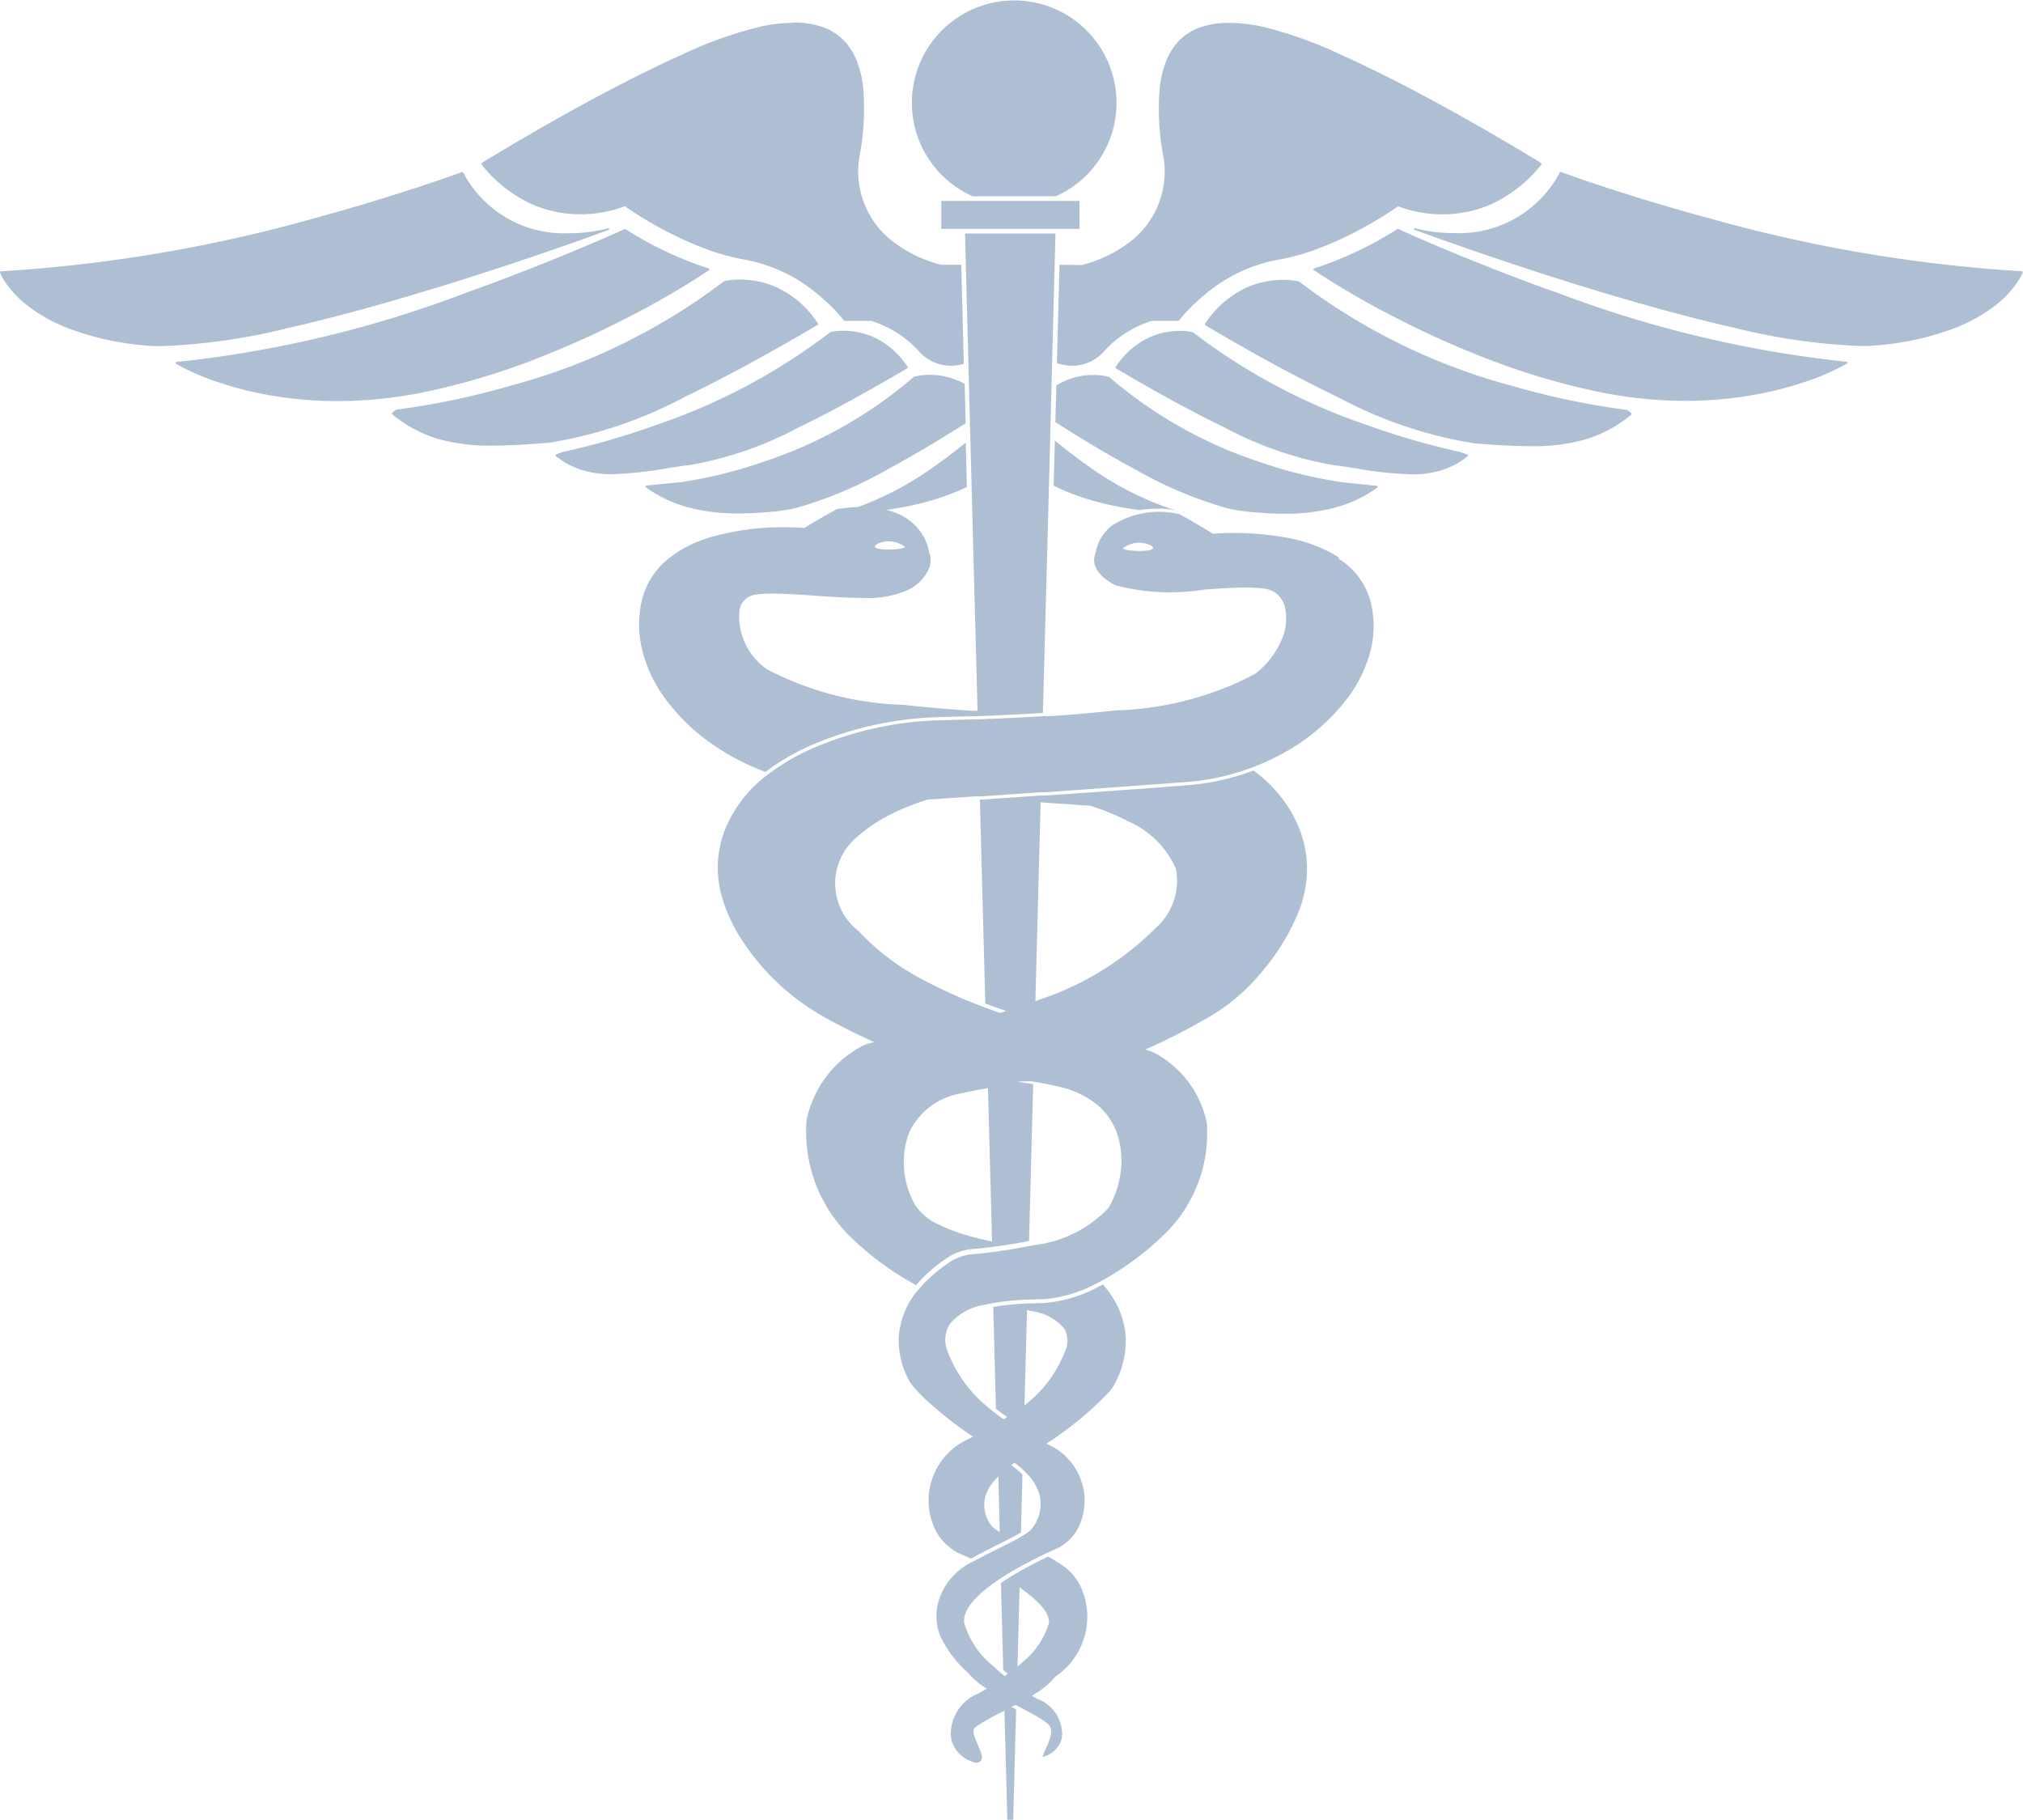 <svg xmlns="http://www.w3.org/2000/svg" xmlns:xlink="http://www.w3.org/1999/xlink" width="56.271" height="50.623" viewBox="0 0 56.271 50.623"><defs><clipPath id="a"><rect width="56.271" height="50.623" fill="#aebed3"/></clipPath></defs><g clip-path="url(#a)"><path d="M3658.553,445.795a41.217,41.217,0,0,1-8.676-1.466c-2.429-.655-4.143-1.29-4.16-1.3l-.026.01a3.163,3.163,0,0,1-2.943,1.693,4.282,4.282,0,0,1-1.109-.141l-.014.041c.021.008,2.205.819,4.818,1.62,1.535.47,2.915.845,4.1,1.114a17.126,17.126,0,0,0,3.53.507c.182,0,.351-.008.5-.023a7.967,7.967,0,0,0,2.06-.46,4.472,4.472,0,0,0,1.213-.68,2.79,2.79,0,0,0,.574-.618,1.335,1.335,0,0,0,.146-.272Z" transform="translate(-3602.301 -438.249)" fill="#aebed3"/><path d="M3389.9,591.663c-2.458-.88-4.321-1.737-4.339-1.746l-.025,0a10.137,10.137,0,0,1-2.332,1.1l-.005.038a23.352,23.352,0,0,0,2.351,1.361,25.815,25.815,0,0,0,2.512,1.122,19.877,19.877,0,0,0,3.027.9,12.1,12.1,0,0,0,2.458.258,10.87,10.87,0,0,0,1.889-.163,9.744,9.744,0,0,0,1.417-.359,6.417,6.417,0,0,0,1.2-.524l-.01-.04a32.01,32.01,0,0,1-8.14-1.952" transform="translate(-3346.664 -583.547)" fill="#aebed3"/><path d="M3115.438,723.713l-.011,0a21.334,21.334,0,0,1-3.185-.668,17.033,17.033,0,0,1-5.931-2.906l-.009,0a1.954,1.954,0,0,0-.435-.043,2.5,2.5,0,0,0-1.023.219,2.747,2.747,0,0,0-1.147,1.01l.007.031c1.4.829,2.61,1.483,3.688,2a12.009,12.009,0,0,0,3.8,1.287c.52.041,1.068.079,1.559.079a5.275,5.275,0,0,0,1.512-.183,3.646,3.646,0,0,0,1.293-.693V723.8Z" transform="translate(-3070.181 -712.312)" fill="#aebed3"/><path d="M2726.278,968.471a12.649,12.649,0,0,1-2.192-.535,12.335,12.335,0,0,1-4.267-2.393l-.008,0a1.643,1.643,0,0,0-.433-.052,1.931,1.931,0,0,0-1.025.291v.026l-.026.97v.025c.822.523,1.553.956,2.222,1.315a11.432,11.432,0,0,0,2.545,1.076,3.571,3.571,0,0,0,.392.074,9.61,9.61,0,0,0,1.2.082,5.433,5.433,0,0,0,1.359-.155l.066-.018a3.53,3.53,0,0,0,1.181-.562l-.01-.039Z" transform="translate(-2688.971 -955.061)" fill="#aebed3"/><path d="M2882.81,855.159h0a21.108,21.108,0,0,1-2.6-.752,16.856,16.856,0,0,1-4.852-2.586l-.008,0a1.6,1.6,0,0,0-.358-.035,2.052,2.052,0,0,0-.84.18,2.253,2.253,0,0,0-.942.829l.007.031c.733.433,1.841,1.073,2.989,1.628a10.152,10.152,0,0,0,3.1,1.073l.019,0,.077.008c.172.025.34.051.5.076a10.438,10.438,0,0,0,1.534.165,2.835,2.835,0,0,0,.827-.11,2.164,2.164,0,0,0,.747-.4l-.006-.037Z" transform="translate(-2842.18 -842.583)" fill="#aebed3"/><path d="M2713.988,1134.811v.014l-.032,1.2v.024a5.119,5.119,0,0,0,.485.217,7.775,7.775,0,0,0,1.436.392l.074.013q.2.035.389.059l.035-.005.042-.006a3.48,3.48,0,0,1,.787-.009l.061.006.071.008c-.062-.016-.125-.034-.187-.053a8.6,8.6,0,0,1-2.231-1.166c-.378-.265-.7-.521-.928-.709Z" transform="translate(-2684.648 -1122.543)" fill="#aebed3"/><path d="M3046.206,1317.853l0-.019-.054-.011.031.017.021.012h0" transform="translate(-3013.26 -1303.593)" fill="#aebed3"/><path d="M2722.442,65.731v.022l-.072,2.691v.023a1.353,1.353,0,0,0,.428.072,1.184,1.184,0,0,0,.908-.431,3.006,3.006,0,0,1,1.3-.816h.737l.018-.008a4.986,4.986,0,0,1,.749-.744,4.355,4.355,0,0,1,1.989-.946,6.21,6.21,0,0,0,1.232-.35,9.846,9.846,0,0,0,1.08-.5,10.748,10.748,0,0,0,1.05-.64,3.478,3.478,0,0,0,1.24.223,3.309,3.309,0,0,0,1.333-.275,3.783,3.783,0,0,0,1.416-1.115l-.005-.032c-.014-.008-1.362-.843-2.991-1.725-.957-.518-1.823-.951-2.573-1.286a11.219,11.219,0,0,0-2.258-.8,4.571,4.571,0,0,0-.863-.092,2.341,2.341,0,0,0-.862.146,1.518,1.518,0,0,0-.6.426,1.788,1.788,0,0,0-.309.539,2.952,2.952,0,0,0-.159.7,6.952,6.952,0,0,0,.085,1.82,2.458,2.458,0,0,1-.974,2.505,3.676,3.676,0,0,1-1.28.6Z" transform="translate(-2692.971 -58.366)" fill="#aebed3"/><path d="M12.13,446.255c2.613-.8,4.8-1.612,4.818-1.62l-.008-.022v-.02h0v.019l-.006-.018a4.289,4.289,0,0,1-1.109.141,3.163,3.163,0,0,1-2.943-1.693l-.027-.01c-.017.006-1.732.642-4.16,1.3A41.211,41.211,0,0,1,.02,445.794l-.02.029a1.347,1.347,0,0,0,.146.272,2.789,2.789,0,0,0,.575.618,4.468,4.468,0,0,0,1.213.68,7.965,7.965,0,0,0,2.06.46c.153.015.322.023.5.023a17.12,17.12,0,0,0,3.529-.507c1.188-.269,2.568-.644,4.1-1.114" transform="translate(0 -438.248)" fill="#aebed3"/><path d="M462.492,593.54A25.826,25.826,0,0,0,465,592.418a23.372,23.372,0,0,0,2.351-1.361l-.005-.038a10.128,10.128,0,0,1-2.332-1.1l-.025,0c-.018.009-1.881.866-4.34,1.746a32,32,0,0,1-8.14,1.952l-.01.04a6.42,6.42,0,0,0,1.2.524,9.741,9.741,0,0,0,1.416.359,10.872,10.872,0,0,0,1.889.163,12.1,12.1,0,0,0,2.457-.258,19.868,19.868,0,0,0,3.027-.9" transform="translate(-447.618 -583.547)" fill="#aebed3"/><path d="M1021.385,721.348l.007-.031a2.745,2.745,0,0,0-1.147-1.01,2.5,2.5,0,0,0-1.023-.219v.011h0v-.011a1.957,1.957,0,0,0-.435.043l-.008,0a17.039,17.039,0,0,1-5.931,2.906,21.323,21.323,0,0,1-3.185.668l-.011,0-.113.091v.034a3.646,3.646,0,0,0,1.293.693,5.275,5.275,0,0,0,1.512.183c.492,0,1.04-.038,1.559-.079a12.009,12.009,0,0,0,3.8-1.287c1.077-.517,2.284-1.171,3.688-2" transform="translate(-998.636 -712.312)" fill="#aebed3"/><path d="M1671.349,965.652a1.936,1.936,0,0,0-.786-.164v.011h0v-.011a1.639,1.639,0,0,0-.433.052l-.008,0a12.334,12.334,0,0,1-4.267,2.393,12.648,12.648,0,0,1-2.192.536l-1,.1-.011.039a3.535,3.535,0,0,0,1.182.563,4.67,4.67,0,0,0,.692.132,6.3,6.3,0,0,0,.733.04,9.62,9.62,0,0,0,1.2-.081,3.557,3.557,0,0,0,.392-.074,11.441,11.441,0,0,0,2.545-1.076c.652-.351,1.364-.771,2.162-1.277v-.025l-.028-1.045v-.025a1.933,1.933,0,0,0-.177-.09" transform="translate(-1644.698 -955.062)" fill="#aebed3"/><path d="M1434.047,855.532l.077-.008.02,0a10.154,10.154,0,0,0,3.1-1.073c1.149-.555,2.256-1.2,2.989-1.628l.007-.031a2.255,2.255,0,0,0-.942-.829,2.053,2.053,0,0,0-.84-.18v0a1.6,1.6,0,0,0-.358.035l-.008,0a16.857,16.857,0,0,1-4.852,2.586,21.091,21.091,0,0,1-2.6.752h0l-.189.068-.006.037a2.17,2.17,0,0,0,.747.4,2.835,2.835,0,0,0,.827.11,10.433,10.433,0,0,0,1.534-.165c.162-.025.329-.051.5-.076" transform="translate(-1414.991 -842.583)" fill="#aebed3"/><path d="M1241.382,64.05a3.307,3.307,0,0,0,1.333.275,3.476,3.476,0,0,0,1.24-.223,10.765,10.765,0,0,0,1.05.64,9.837,9.837,0,0,0,1.08.5,6.2,6.2,0,0,0,1.232.35,4.354,4.354,0,0,1,1.99.947,4.993,4.993,0,0,1,.748.744l.017.008h.738a3.009,3.009,0,0,1,1.3.816,1.183,1.183,0,0,0,.908.431,1.338,1.338,0,0,0,.368-.053v-.023l-.072-2.71v-.022h-.56a3.68,3.68,0,0,1-1.28-.6,2.458,2.458,0,0,1-.974-2.505,6.936,6.936,0,0,0,.085-1.82,2.935,2.935,0,0,0-.159-.7,1.794,1.794,0,0,0-.309-.539,1.517,1.517,0,0,0-.6-.426,2.34,2.34,0,0,0-.862-.146v.011h0V59a4.572,4.572,0,0,0-.863.092,11.22,11.22,0,0,0-2.258.8c-.75.336-1.616.768-2.573,1.286-1.629.882-2.978,1.717-2.991,1.725l-.005.032a3.78,3.78,0,0,0,1.416,1.115" transform="translate(-1226.576 -58.366)" fill="#aebed3"/><path d="M2350.157,5.459h2.313a2.846,2.846,0,1,0-2.313,0" transform="translate(-2323.103)" fill="#aebed3"/><rect width="3.845" height="0.776" transform="translate(26.183 5.589)" fill="#aebed3"/><path d="M1650.671,616.435l.051-.039.052-.038a6.21,6.21,0,0,1,1.01-.594,9.645,9.645,0,0,1,3.793-.854c.266-.007.56-.015.874-.026l.065,0,.065,0,.317-.012.559-.024.568-.03.359-.022.152-5.7.018-.691v-.024l.033-1.238v-.028l.013-.491V606.6l.021-.8v-.027l.02-.756v-.024l.07-2.64v-.022l.023-.87h-2.517l.023.87v.022l.071,2.666v.023l.018.687v.027l.024.88v.025l.013.5v.028l.033,1.221v.024l.017.658.151,5.645-.065,0-.065,0c-.87-.056-1.477-.116-1.92-.166a8.731,8.731,0,0,1-3.788-.979,1.776,1.776,0,0,1-.782-1.673.512.512,0,0,1,.427-.411,3.314,3.314,0,0,1,.5-.031c.338,0,.731.027,1.148.056.442.031.9.062,1.315.062a2.8,2.8,0,0,0,1.246-.2,1.193,1.193,0,0,0,.647-.652.626.626,0,0,0-.014-.424,1.348,1.348,0,0,0-.283-.624,1.521,1.521,0,0,0-.57-.434,1.982,1.982,0,0,0-.329-.113q.145-.021.3-.047l.074-.013a7.779,7.779,0,0,0,1.436-.392q.224-.087.425-.187v-.024l-.031-1.182v-.028c-.223.183-.522.418-.87.661a8.794,8.794,0,0,1-2.135,1.135c-.127,0-.26.014-.4.03l-.15.02-.019,0-.017.009c-.547.3-.808.464-.893.519-.079-.006-.275-.018-.547-.018a7.336,7.336,0,0,0-2.015.261q-.11.033-.218.07a3.186,3.186,0,0,0-1.09.615,2.11,2.11,0,0,0-.657,1.1,2.936,2.936,0,0,0,.023,1.416,3.9,3.9,0,0,0,.647,1.331,5.5,5.5,0,0,0,1.3,1.246,6.414,6.414,0,0,0,.631.387,6.67,6.67,0,0,0,.837.378m3.122-6.345a.732.732,0,0,1,.758.086c-.011.1-1.135.128-.758-.086" transform="translate(-1629.375 -594.966)" fill="#aebed3"/><path d="M1865.51,1321.613a4.078,4.078,0,0,0-1.483-.553,8.19,8.19,0,0,0-2.009-.106l-.019,0-.016-.011s-.243-.163-.9-.528a2.43,2.43,0,0,0-1.878.308,1.22,1.22,0,0,0-.462.767v.011l-.005.009c-.01.019-.232.469.555.878a5.962,5.962,0,0,0,2.475.12c.416-.029.817-.056,1.159-.056a3.5,3.5,0,0,1,.528.033.668.668,0,0,1,.558.531,1.456,1.456,0,0,1-.106.912,2.35,2.35,0,0,1-.733.929,8.831,8.831,0,0,1-3.87,1.012c-.431.048-.869.089-1.3.122q-.265.021-.528.038l-.061,0-.065,0-.065,0-.357.021c-.505.029-.992.05-1.44.066l-.065,0-.065,0c-.314.011-.609.019-.875.026a9.54,9.54,0,0,0-3.75.844,6.163,6.163,0,0,0-.932.54l-.053.038-.053.039a3.6,3.6,0,0,0-1.279,1.629,2.925,2.925,0,0,0-.1,1.7,4.428,4.428,0,0,0,.673,1.448,6.5,6.5,0,0,0,2.236,2.035c.472.262.926.488,1.365.681h0l-.008,0-.055.013h0l-.022.006-.079.023h0l-.012,0h0a1.456,1.456,0,0,0-.333.162,3.022,3.022,0,0,0-1.379,1.974,4.076,4.076,0,0,0,1.1,3.112l0,.005,0,0a8.248,8.248,0,0,0,1.916,1.446l.032.017.036-.042.037-.042a4.307,4.307,0,0,1,.783-.669,1.471,1.471,0,0,1,.7-.249c.118-.01.268-.025.44-.045l.065-.008.064-.008c.1-.012.2-.027.312-.043l.17-.026.169-.028c.12-.021.242-.044.365-.07l.116-4.358c-.15-.025-.3-.047-.45-.068h0l.017,0,.02,0,.043-.006.025,0,.039-.005.027,0,.024,0,.014,0,.028,0,.037-.005.03,0,.036,0,.031,0h.012l.07.011.064.011.064.011c.2.035.4.074.6.124a2.538,2.538,0,0,1,1.026.479,1.828,1.828,0,0,1,.541.726,2.3,2.3,0,0,1,.131,1.185,2.6,2.6,0,0,1-.336.982,3.4,3.4,0,0,1-2.087,1.033l-.065.014-.065.014-.022,0-.167.033-.17.031c-.229.04-.45.071-.651.1l-.064.008-.065.008c-.162.019-.309.033-.433.044a1.363,1.363,0,0,0-.644.231,4.249,4.249,0,0,0-.745.63l-.038.042-.037.042a2.251,2.251,0,0,0-.579,1.344,2.323,2.323,0,0,0,.286,1.219c.013.026.021.041.026.052a4.23,4.23,0,0,0,.687.7,10.272,10.272,0,0,0,1.067.815h0l-.056.028-.056.028-.011.005-.049.024a1.873,1.873,0,0,0-.939,1.019,1.848,1.848,0,0,0,.017,1.384,1.418,1.418,0,0,0,.481.617,1.078,1.078,0,0,0,.249.149c.1.042.2.088.307.138l.056-.032.057-.032c.186-.1.382-.2.572-.295l.062-.031h0l.064-.032.2-.1.059-.03.059-.031c.1-.05.184-.1.26-.147l.043-1.609a2.7,2.7,0,0,0-.315-.264h0l.011-.008.025-.017.011-.007.011-.008.025-.017.011-.007h0a2.877,2.877,0,0,1,.224.183l.063.06.063.064a1.366,1.366,0,0,1,.345.584,1.1,1.1,0,0,1-.172.888.761.761,0,0,1-.219.2l-.066.043-.066.04c-.043.026-.09.052-.138.078l-.059.031-.059.031c-.1.052-.208.1-.319.16l-.021.01-.042.021-.064.032c-.149.074-.3.152-.456.234l-.057.031-.056.031a1.837,1.837,0,0,0-.894.823l0,.007a1.509,1.509,0,0,0-.068,1.281,3.185,3.185,0,0,0,.759,1l0,0,0,0a2.094,2.094,0,0,0,.531.449h0l-.022.014-.009.006-.019.012-.014.009-.007,0-.03.018-.009.005-.114.067a1.223,1.223,0,0,0-.724.775,1.187,1.187,0,0,0-.044.486.875.875,0,0,0,.546.625l.023.01a.353.353,0,0,0,.132.032.158.158,0,0,0,.1-.032.139.139,0,0,0,.031-.034c.059-.09,0-.212-.077-.4-.062-.141-.167-.375-.125-.464.006-.013.041-.063.239-.184.131-.079.3-.171.485-.267l.059-.031.005,0,.064-.034.038,1.411.043,1.624h.163l.043-1.624.039-1.447-.13-.069h0l.03-.016.007,0,.02-.011.02-.01.006,0,.031-.017h0l.019.01.064.034.029.015.035.018c.481.254.757.407.819.538.074.156-.031.391-.124.6a1.216,1.216,0,0,0-.088.233.319.319,0,0,0,.081-.027.713.713,0,0,0,.452-.5v0a1.031,1.031,0,0,0-.04-.418,1.063,1.063,0,0,0-.637-.671l-.005,0c-.046-.026-.1-.055-.148-.088h0l.051-.032.05-.033h0l.009-.005h0a2.2,2.2,0,0,0,.543-.466,2,2,0,0,0,.721-2.452,1.507,1.507,0,0,0-.651-.715c-.086-.058-.178-.114-.273-.168l-.059.028-.06.029c-.166.081-.35.175-.539.279l-.066.037-.066.037c-.079.045-.159.092-.238.14l-.052.032-.05.031c-.062.039-.124.079-.184.12l.064,2.42.126.106h0l-.043.034-.043.034h0l-.036-.03-.066-.056-.066-.057q-.085-.075-.168-.153a2.394,2.394,0,0,1-.788-1.179c-.061-.379.366-.8.889-1.163l.064-.043.063-.043.083-.053.05-.032.052-.032c.116-.071.232-.14.346-.2l.066-.036.066-.036c.151-.082.294-.155.42-.217l.06-.029.059-.029c.2-.094.331-.153.354-.163a.929.929,0,0,0,.212-.126,1.244,1.244,0,0,0,.432-.553,1.687,1.687,0,0,0,.016-1.263,1.711,1.711,0,0,0-.858-.931l-.09-.044h0l.03-.019,0,0,.02-.013.052-.035h0l.006,0,0,0h0a10.491,10.491,0,0,0,1.051-.807c.244-.214.411-.382.508-.485a1.242,1.242,0,0,0,.22-.278c0-.005.011-.021.018-.036a2.48,2.48,0,0,0,.3-1.3,2.282,2.282,0,0,0-.342-1.061,2.947,2.947,0,0,0-.288-.392l-.006,0-.043.023-.049.025a3.854,3.854,0,0,1-1.541.468l-.094,0-.264.011-.065,0-.065,0-.233.015c-.083.006-.169.014-.255.023s-.169.019-.253.031c-.062.009-.124.019-.185.03l.075,2.83q.148.116.313.229h0l-.048.032-.049.032h0q-.109-.076-.211-.153l-.066-.051-.066-.053-.111-.092a3.642,3.642,0,0,1-1.09-1.5.842.842,0,0,1,.043-.8,1.55,1.55,0,0,1,.948-.531l.131-.029.064-.013.01,0,.054-.01c.061-.011.122-.02.183-.029.258-.037.517-.057.75-.069l.065,0,.065,0,.258-.01.094,0a3.773,3.773,0,0,0,1.469-.443l.05-.025.05-.026.018-.009a8.083,8.083,0,0,0,1.875-1.415,3.925,3.925,0,0,0,1.067-2.983,2.863,2.863,0,0,0-1.308-1.865,1.308,1.308,0,0,0-.409-.177h0l.067-.029h0l.012-.005.074-.033h0l.014-.006h0c.506-.228,1.031-.5,1.582-.817a5.443,5.443,0,0,0,1.534-1.316,6.114,6.114,0,0,0,1.02-1.712,3.329,3.329,0,0,0,.2-1.033,3.1,3.1,0,0,0-.189-1.133,3.738,3.738,0,0,0-1.3-1.678l-.06.022-.061.022a6.685,6.685,0,0,1-1.72.366c-1.27.1-2.705.2-3.958.287l-.065,0-.065,0-.475.033-.391.027-.392.027-.423.029.151,5.668q.281.106.578.206l-.086.028-.085.027q-.206-.071-.4-.145l-.065-.024-.066-.025a13.531,13.531,0,0,1-1.528-.686,6.59,6.59,0,0,1-1.876-1.4,1.673,1.673,0,0,1-.022-2.627,4.009,4.009,0,0,1,.844-.577,6.323,6.323,0,0,1,1.107-.45l.006,0h.005l1.082-.073.227-.016.065,0,.065,0,.035,0,.391-.027,1.26-.088.065,0,.065,0c1.251-.088,2.681-.19,3.947-.286a6.564,6.564,0,0,0,1.621-.335l.063-.022.062-.022a6.484,6.484,0,0,0,.855-.383,5.6,5.6,0,0,0,1.872-1.586,3.75,3.75,0,0,0,.621-1.275,2.776,2.776,0,0,0,.022-1.339,2.015,2.015,0,0,0-.9-1.245m-6-.293a.733.733,0,0,1,.759-.086c.376.214-.747.183-.759.086m-2.813,28.951.064.046c.432.32.729.647.687.906v0a2.214,2.214,0,0,1-.74,1.084l-.067.062-.066.06.059-2.208.064.045m.207-7.741.064.014a1.436,1.436,0,0,1,.9.475.682.682,0,0,1,.026.649,3.434,3.434,0,0,1-.994,1.39l-.066.057-.066.055.071-2.654.064.013m-.887,6.119c-.024-.016-.046-.031-.066-.046a.5.5,0,0,1-.124-.121.949.949,0,0,1-.152-.761,1.137,1.137,0,0,1,.241-.441c.02-.023.041-.047.063-.071s.041-.043.063-.064l.041,1.547-.066-.042m-.215-8.056-.065-.014c-.1-.022-.2-.046-.3-.071a5.3,5.3,0,0,1-1.038-.365,1.571,1.571,0,0,1-.655-.525,2.4,2.4,0,0,1-.193-2.02,1.933,1.933,0,0,1,1.455-1.109c.211-.05.416-.091.619-.126l.065-.011.064-.011.114,4.266-.065-.014m1.479-12.191.065,0,1.244.084a6.194,6.194,0,0,1,1.069.437,2.554,2.554,0,0,1,1.319,1.311,1.745,1.745,0,0,1-.547,1.641,8.23,8.23,0,0,1-3.23,2l-.065.025-.065.025.147-5.534.065,0" transform="translate(-1828.268 -1306.11)" fill="#aebed3"/></g></svg>